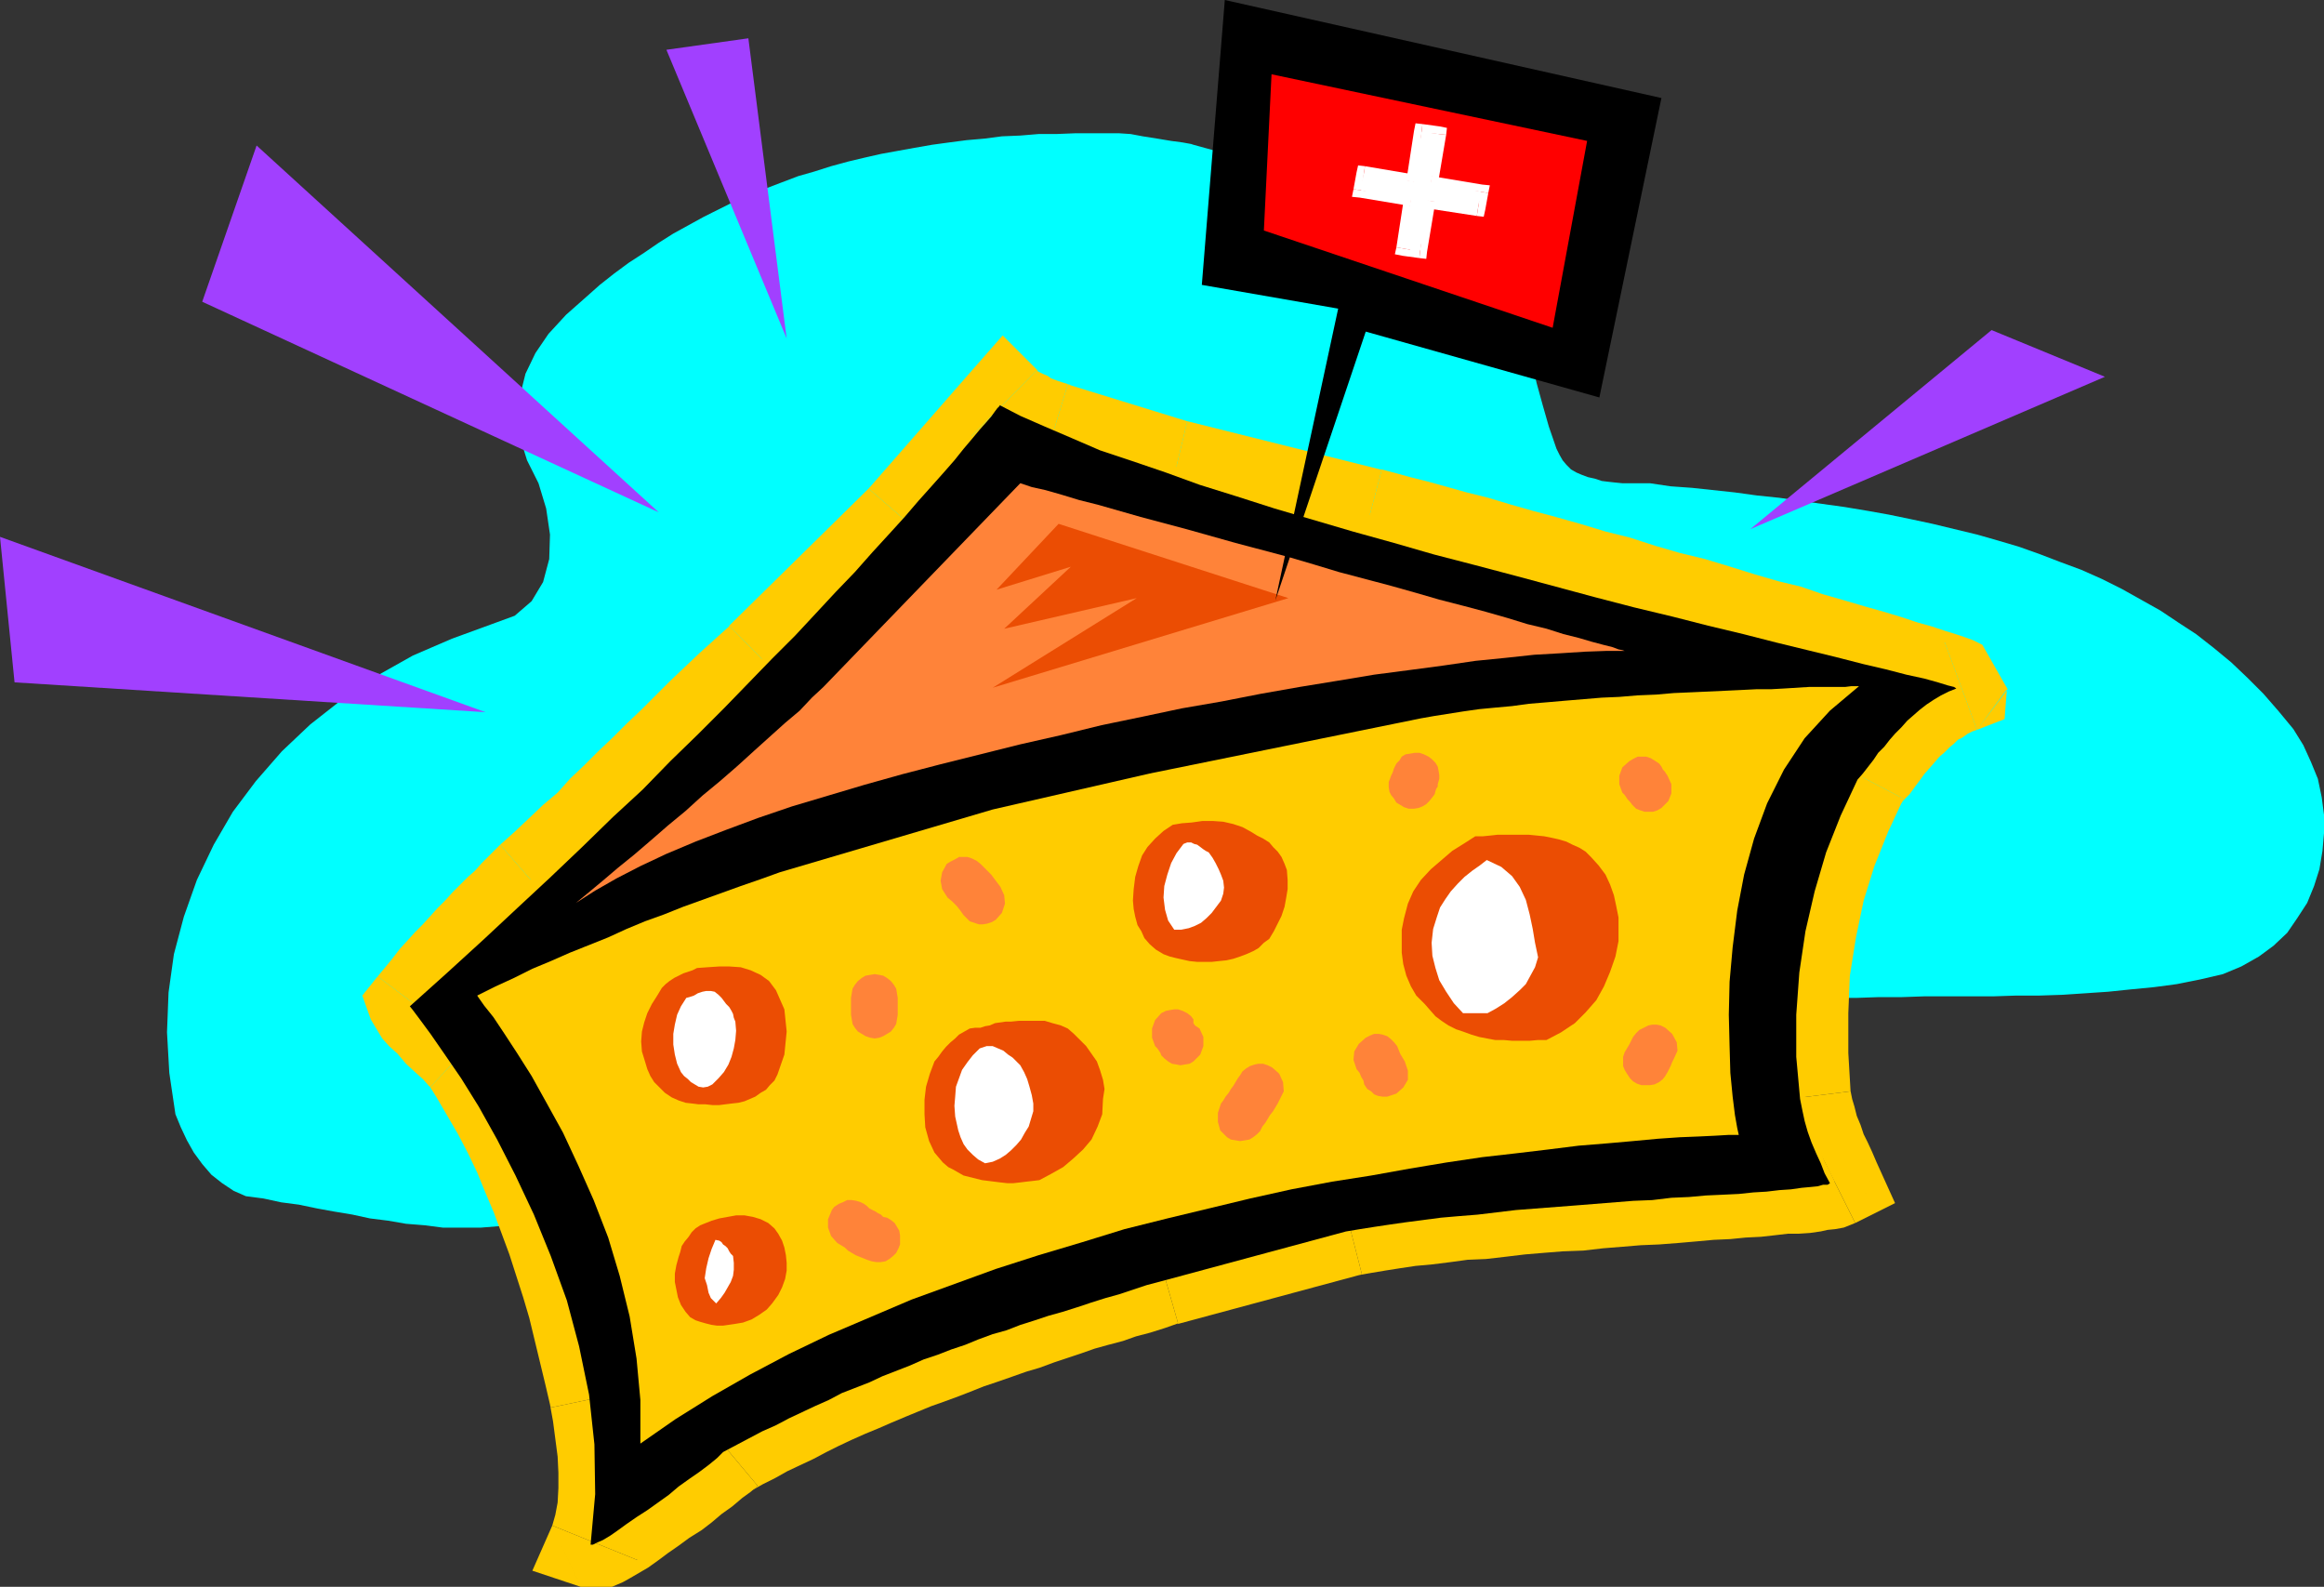 <?xml version="1.0" encoding="UTF-8" standalone="no"?>
<svg
   version="1.0"
   width="129.724mm"
   height="88.564mm"
   id="svg62"
   sodipodi:docname="Cheese - Swiss 1.wmf"
   xmlns:inkscape="http://www.inkscape.org/namespaces/inkscape"
   xmlns:sodipodi="http://sodipodi.sourceforge.net/DTD/sodipodi-0.dtd"
   xmlns="http://www.w3.org/2000/svg"
   xmlns:svg="http://www.w3.org/2000/svg">
  <rect width="100%" height="100%" fill="#333333" stroke="none"/>
  <sodipodi:namedview
     id="namedview62"
     pagecolor="#ffffff"
     bordercolor="#000000"
     borderopacity="0.25"
     inkscape:showpageshadow="2"
     inkscape:pageopacity="0.0"
     inkscape:pagecheckerboard="0"
     inkscape:deskcolor="#d1d1d1"
     inkscape:document-units="mm" />
  <defs
     id="defs1">
    <pattern
       id="WMFhbasepattern"
       patternUnits="userSpaceOnUse"
       width="6"
       height="6"
       x="0"
       y="0" />
  </defs>
  <path
     style="fill:#00ffff;fill-opacity:1;fill-rule:evenodd;stroke:none"
     d="m 234.643,28.11 h -3.878 -3.878 l -4.04,0.162 h -3.717 l -3.878,0.323 -3.878,0.162 -3.717,0.485 -3.717,0.323 -3.717,0.485 -3.555,0.485 -3.717,0.646 -3.555,0.646 -3.555,0.646 -3.555,0.808 -3.394,0.808 -3.555,0.969 -3.555,1.131 -3.394,0.969 -3.394,1.292 -3.394,1.292 -3.232,1.454 -3.394,1.292 -3.232,1.615 -3.232,1.615 -3.232,1.777 -3.232,1.777 -3.07,1.939 -3.07,2.1 -3.232,2.1 -3.07,2.262 -3.07,2.423 -2.909,2.585 -4.202,3.716 -3.717,4.039 -2.747,4.039 -2.101,4.362 -1.131,4.523 -0.485,4.523 0.485,4.523 1.454,4.685 2.424,4.846 1.616,5.331 0.808,5.493 -0.162,5.17 -1.293,4.846 -2.424,4.039 -3.555,3.069 -4.848,1.777 -8.403,3.069 -8.242,3.554 -7.757,4.362 -7.11,4.846 -6.787,5.331 -5.979,5.654 -5.494,6.3 -4.848,6.462 -4.04,6.947 -3.555,7.431 -2.747,7.754 -2.101,7.916 -1.131,8.077 -0.323,8.401 0.485,8.562 1.293,8.724 1.131,2.746 1.293,2.746 1.454,2.585 1.778,2.423 1.939,2.262 2.262,1.777 2.424,1.615 2.586,1.131 3.717,0.485 3.717,0.808 3.717,0.485 3.878,0.808 3.555,0.646 3.878,0.646 3.717,0.808 3.878,0.485 3.717,0.646 4.04,0.323 3.717,0.485 h 4.04 4.04 l 4.04,-0.323 4.04,-0.485 4.04,-0.808 3.717,-1.131 3.555,-1.131 3.394,-1.454 3.555,-1.454 3.232,-1.777 3.232,-1.615 3.232,-1.777 3.394,-1.777 3.232,-1.615 3.07,-1.615 3.394,-1.615 3.232,-1.615 3.555,-1.131 3.394,-1.131 3.555,-0.808 3.717,-0.646 3.717,-0.808 3.717,-0.808 3.878,-0.646 3.878,-0.485 3.878,-0.485 3.878,-0.323 4.04,-0.323 3.717,-0.162 h 4.04 3.878 3.878 l 3.878,0.323 4.04,0.162 3.717,0.323 3.878,0.323 3.555,0.485 2.747,0.485 2.909,0.323 2.747,0.646 2.909,0.485 2.747,0.485 2.747,0.485 2.747,0.323 2.909,0.485 2.747,0.485 2.909,0.485 2.909,0.162 2.747,0.485 2.909,0.162 2.747,0.323 2.747,0.162 2.747,0.162 h 2.909 2.747 2.747 2.586 l 2.747,-0.162 2.586,-0.323 2.747,-0.323 2.586,-0.485 2.586,-0.646 2.586,-0.485 2.586,-0.808 2.424,-0.808 2.586,-1.131 2.262,-0.969 2.424,-1.131 2.424,-1.292 4.525,-2.908 4.686,-2.585 4.686,-2.262 4.686,-2.1 4.686,-1.777 4.686,-1.615 4.686,-1.292 4.686,-1.131 4.848,-0.969 4.686,-0.808 4.848,-0.646 4.686,-0.485 4.686,-0.646 4.848,-0.162 4.686,-0.323 h 5.01 l 4.686,-0.162 h 4.848 l 4.686,-0.162 h 4.848 5.01 4.686 l 4.848,-0.162 h 4.848 l 4.848,-0.162 4.848,-0.323 4.848,-0.323 4.686,-0.485 5.01,-0.485 4.848,-0.646 4.848,-0.969 4.848,-1.131 3.878,-1.615 3.717,-2.1 3.07,-2.262 2.909,-2.746 2.101,-3.069 2.101,-3.231 1.454,-3.554 1.131,-3.554 0.646,-3.877 0.323,-3.716 v -3.877 l -0.485,-3.716 -0.808,-3.877 -1.454,-3.554 -1.616,-3.554 -2.101,-3.393 -3.07,-3.716 -3.232,-3.716 -3.394,-3.393 -3.394,-3.231 -3.717,-3.069 -3.717,-2.908 -3.717,-2.423 -3.878,-2.585 -4.04,-2.262 -4.04,-2.262 -4.202,-2.1 -4.363,-1.939 -4.363,-1.615 -4.202,-1.615 -4.525,-1.615 -4.363,-1.292 -4.525,-1.292 -4.686,-1.131 -4.686,-1.131 -4.525,-0.969 -4.686,-0.969 -4.525,-0.808 -4.848,-0.808 -4.686,-0.646 -4.525,-0.646 -4.525,-0.646 -4.686,-0.485 -4.686,-0.646 -4.525,-0.485 -4.525,-0.485 -4.525,-0.323 -4.363,-0.646 h -1.454 -1.454 -1.454 -1.454 l -1.616,-0.162 -1.454,-0.162 -1.293,-0.162 -1.454,-0.485 -1.454,-0.323 -1.293,-0.485 -1.131,-0.485 -1.131,-0.646 -0.97,-0.969 -0.808,-0.969 -0.646,-1.131 -0.646,-1.292 -1.616,-4.685 -1.293,-4.523 -1.293,-4.685 -0.97,-4.362 -1.293,-4.362 -1.454,-4.039 -1.939,-4.039 -2.424,-3.877 -2.909,-3.877 -3.232,-3.393 -3.232,-3.231 -3.394,-2.585 -3.717,-2.262 -3.878,-1.777 -4.04,-1.777 -4.04,-1.454 -4.202,-1.292 -4.363,-1.292 -4.363,-0.969 -4.525,-1.131 -4.525,-0.969 -4.525,-1.131 -4.686,-1.131 -4.686,-1.292 -0.485,-0.162 -1.778,-0.323 -2.424,-0.323 -2.909,-0.485 -3.07,-0.485 -2.586,-0.485 -2.424,-0.162 z"
     id="path1" />
  <path
     style="fill:#ffcc00;fill-opacity:1;fill-rule:evenodd;stroke:none"
     d="m 111.827,185.62 3.232,-2.908 3.07,-2.746 3.07,-2.908 3.07,-2.908 3.07,-2.908 2.909,-2.908 2.909,-2.908 2.909,-2.908 3.07,-2.908 2.909,-2.908 3.232,-2.908 2.909,-3.069 3.07,-2.908 3.07,-2.908 3.232,-3.069 3.07,-2.746 29.896,-29.563 21.331,-24.394 1.131,0.969 1.131,0.808 1.293,0.646 1.454,0.646 1.293,0.646 1.454,0.485 1.454,0.485 1.454,0.646 25.694,7.916 40.885,10.178 2.909,0.808 3.232,0.808 3.555,0.969 4.04,0.969 4.04,1.292 4.525,1.131 4.686,1.292 4.686,1.454 5.01,1.292 5.171,1.454 5.171,1.454 5.171,1.454 5.333,1.454 5.171,1.615 5.333,1.454 5.333,1.615 5.01,1.292 5.01,1.615 4.848,1.292 4.686,1.454 4.525,1.292 4.202,1.292 4.04,1.131 3.555,1.131 3.394,0.969 2.909,0.969 2.747,0.808 2.101,0.808 1.778,0.485 1.293,0.485 0.97,0.485 0.162,0.162 -1.616,0.646 -1.616,0.808 -1.616,0.969 -1.454,0.969 -1.454,1.131 -1.293,1.131 -1.293,1.292 -1.293,1.292 -1.131,1.292 -1.131,1.454 -1.293,1.292 -1.131,1.454 -1.131,1.454 -0.97,1.454 -1.131,1.292 -1.131,1.454 -3.717,7.431 -3.07,7.916 -2.424,8.077 -1.778,8.562 -1.293,8.562 -0.646,8.885 v 9.047 l 0.646,8.885 0.485,2.262 0.485,2.423 0.808,2.262 0.646,2.262 0.97,2.1 0.808,2.262 1.131,2.1 0.97,2.1 -0.485,0.162 -0.97,0.162 -1.131,0.162 -1.616,0.162 -1.778,0.323 -2.262,0.162 -2.424,0.162 -2.747,0.323 -2.747,0.162 -3.07,0.323 -3.394,0.162 -3.555,0.323 -3.555,0.162 -3.878,0.323 -3.878,0.323 -4.04,0.162 -4.04,0.323 -4.04,0.485 -4.04,0.323 -4.202,0.162 -4.202,0.323 -4.202,0.485 -4.04,0.323 -4.04,0.485 -4.04,0.323 -3.717,0.485 -3.878,0.485 -3.555,0.323 -3.394,0.485 -3.394,0.485 -3.07,0.646 -2.747,0.323 -38.946,10.662 -2.909,0.808 -2.909,0.969 -3.232,0.808 -2.909,0.808 -2.909,1.131 -2.909,0.808 -3.07,0.969 -2.909,0.969 -2.909,0.969 -3.07,0.969 -2.909,0.969 -2.909,1.131 -2.909,0.969 -2.909,0.969 -2.909,1.131 -2.909,1.131 -2.909,1.131 -2.909,0.969 -2.909,1.131 -2.909,1.131 -2.909,1.292 -2.747,1.131 -2.909,1.292 -2.747,1.292 -2.747,1.292 -2.909,1.292 -2.747,1.454 -2.747,1.292 -2.909,1.292 -2.747,1.454 -2.747,1.454 -2.747,1.615 -1.293,1.131 -1.778,1.454 -1.939,1.454 -2.101,1.615 -2.262,1.615 -2.101,1.615 -2.101,1.777 -2.424,1.454 -2.101,1.454 -2.101,1.615 -1.939,1.131 -1.778,1.131 -1.454,0.969 -1.293,0.485 -0.808,0.485 h -0.485 l 1.131,-3.554 0.646,-3.716 0.323,-3.877 v -3.877 l -0.323,-4.039 -0.646,-3.877 -0.485,-3.877 -0.485,-3.716 -0.97,-4.846 -1.293,-4.846 -1.131,-4.685 -1.293,-4.846 -1.293,-4.685 -1.454,-4.685 -1.616,-4.685 -1.616,-4.685 -1.616,-4.523 -1.939,-4.362 -1.939,-4.685 -2.101,-4.362 -2.262,-4.2 -2.424,-4.2 -2.424,-4.2 -2.747,-4.2 -0.323,-0.323 -1.131,-1.131 -1.616,-1.454 -1.939,-1.777 -1.778,-1.939 -1.616,-1.615 -1.131,-1.292 -0.646,-0.646 1.454,-1.939 1.454,-1.777 1.293,-1.615 1.616,-1.777 1.616,-1.615 1.454,-1.615 1.616,-1.615 1.454,-1.615 1.616,-1.615 1.454,-1.615 1.616,-1.454 1.616,-1.777 1.616,-1.454 1.454,-1.615 1.616,-1.615 z"
     id="path2" />
  <path
     style="fill:#ffcc00;fill-opacity:1;fill-rule:evenodd;stroke:none"
     d="m 153.843,131.986 0.323,-0.162 -3.232,2.908 -3.394,3.069 -3.07,2.908 -3.232,3.069 -2.909,2.908 -3.07,3.069 -3.07,2.908 -2.909,2.908 -3.07,2.908 -2.909,2.908 -3.07,2.908 -2.586,2.908 -3.07,2.585 -3.07,2.908 -2.909,2.746 -3.07,2.746 12.766,14.701 3.232,-2.908 3.232,-2.908 3.07,-2.746 3.232,-3.069 3.232,-3.069 2.909,-2.908 2.909,-2.908 2.909,-2.908 2.909,-2.746 3.07,-3.069 3.07,-2.908 2.909,-2.908 2.909,-2.908 3.232,-2.908 2.909,-2.908 3.232,-2.746 0.323,-0.323 z"
     id="path3" />
  <path
     style="fill:#ffcc00;fill-opacity:1;fill-rule:evenodd;stroke:none"
     d="m 183.254,103.068 0.485,-0.485 -29.896,29.402 13.736,14.055 29.896,-29.563 0.485,-0.646 z"
     id="path4" />
  <path
     style="fill:#ffcc00;fill-opacity:1;fill-rule:evenodd;stroke:none"
     d="m 218.806,78.028 -14.221,0.646 -21.331,24.394 14.706,12.762 21.331,-24.394 -14.382,0.646 13.898,-14.055 -7.272,-7.27 -6.949,7.916 z"
     id="path5" />
  <path
     style="fill:#ffcc00;fill-opacity:1;fill-rule:evenodd;stroke:none"
     d="m 225.27,81.098 0.808,0.162 -1.616,-0.485 -1.454,-0.485 -1.293,-0.485 -0.646,-0.485 -1.131,-0.485 -0.646,-0.323 -0.323,-0.162 -0.162,-0.323 -13.898,14.055 1.939,1.615 2.262,1.454 1.778,1.131 1.778,0.969 1.939,0.646 1.616,0.646 1.293,0.485 1.293,0.485 0.808,0.162 z"
     id="path6" />
  <path
     style="fill:#ffcc00;fill-opacity:1;fill-rule:evenodd;stroke:none"
     d="m 250.48,88.852 0.485,0.162 -25.694,-7.916 -5.656,18.578 25.856,8.077 h 0.485 z"
     id="path7" />
  <path
     style="fill:#ffcc00;fill-opacity:1;fill-rule:evenodd;stroke:none"
     d="m 291.526,99.03 h -0.323 l -40.723,-10.178 -4.525,18.901 40.885,10.178 h -0.323 z"
     id="path8" />
  <path
     style="fill:#ffcc00;fill-opacity:1;fill-rule:evenodd;stroke:none"
     d="m 417.089,153.956 6.464,-8.562 -5.333,-9.37 -1.939,-0.969 -1.778,-0.646 -1.939,-0.646 -2.101,-0.646 -2.909,-0.969 -2.909,-0.808 -3.394,-1.131 -3.717,-1.131 -4.04,-1.131 -4.363,-1.292 -4.525,-1.292 -4.686,-1.615 -4.686,-1.131 -5.01,-1.454 -5.171,-1.615 -5.333,-1.615 -5.333,-1.292 -5.01,-1.454 -5.494,-1.777 -5.171,-1.292 -5.333,-1.615 -5.171,-1.454 -4.848,-1.292 -4.525,-1.292 -4.848,-1.454 -4.525,-1.131 -4.04,-1.131 -4.04,-1.131 -3.878,-0.969 -2.909,-0.808 -3.07,-0.808 -5.01,18.901 2.909,0.808 3.394,0.969 3.555,0.969 3.878,0.969 4.202,1.131 4.525,1.292 4.363,1.131 4.848,1.615 5.171,1.292 4.848,1.454 5.171,1.454 5.333,1.454 5.171,1.292 5.333,1.777 5.333,1.454 5.171,1.454 5.01,1.292 5.01,1.615 5.01,1.454 4.363,1.292 4.686,1.292 4.202,1.292 4.04,1.131 3.555,1.131 3.232,0.969 3.07,0.969 2.586,0.808 1.939,0.646 1.778,0.646 0.808,0.323 -0.323,-0.323 -4.848,-8.885 6.464,-8.562 6.787,18.417 5.818,-2.262 0.485,-6.3 z"
     id="path9" />
  <path
     style="fill:#ffcc00;fill-opacity:1;fill-rule:evenodd;stroke:none"
     d="m 401.576,168.496 -0.97,1.615 0.97,-1.292 1.293,-1.292 1.293,-1.777 0.97,-1.292 0.808,-1.131 1.131,-1.292 1.131,-1.292 0.97,-1.131 0.97,-0.808 1.293,-1.292 0.808,-0.646 0.808,-0.808 0.97,-0.485 1.131,-0.808 0.97,-0.485 0.97,-0.323 -6.787,-18.417 -2.262,0.969 -2.424,1.292 -1.939,1.131 -1.778,1.292 -2.101,1.454 -1.939,1.615 -1.293,1.292 -1.616,1.615 -1.293,1.777 -1.293,1.292 -1.293,1.454 -1.454,1.777 -1.131,1.615 -0.808,0.969 -1.131,1.292 -1.131,1.454 -1.131,1.615 1.131,-1.615 -0.646,0.808 -0.485,0.808 z"
     id="path10" />
  <path
     style="fill:#ffcc00;fill-opacity:1;fill-rule:evenodd;stroke:none"
     d="m 390.425,230.207 v 0.162 l -0.485,-8.239 v -8.401 l 0.323,-7.916 1.293,-8.077 1.616,-7.754 2.262,-7.27 2.909,-7.27 3.232,-6.947 -17.291,-9.047 -4.04,8.239 -3.232,8.562 -2.747,9.047 -1.939,9.208 -1.454,9.37 -0.646,9.37 v 9.693 l 0.808,9.531 v 0.162 z"
     id="path11" />
  <path
     style="fill:#ffcc00;fill-opacity:1;fill-rule:evenodd;stroke:none"
     d="m 391.395,257.994 4.525,-12.762 -0.97,-2.262 -0.97,-2.1 -0.808,-1.615 -0.646,-1.939 -0.808,-1.939 -0.485,-1.939 -0.485,-1.615 -0.323,-1.615 -19.392,2.423 0.485,3.069 0.646,3.069 0.97,2.746 0.808,2.423 0.97,2.746 1.293,2.423 0.97,2.262 0.97,1.939 4.525,-12.762 8.726,17.447 8.403,-4.2 -3.878,-8.562 z"
     id="path12" />
  <path
     style="fill:#ffcc00;fill-opacity:1;fill-rule:evenodd;stroke:none"
     d="m 287.324,268.818 -0.646,0.162 2.747,-0.485 2.909,-0.485 3.07,-0.485 3.232,-0.485 3.555,-0.323 3.878,-0.485 3.555,-0.485 3.878,-0.162 4.202,-0.485 4.04,-0.485 3.878,-0.323 4.04,-0.323 4.363,-0.162 4.202,-0.485 4.04,-0.323 3.878,-0.323 3.878,-0.162 4.202,-0.323 3.717,-0.323 3.555,-0.323 3.555,-0.162 3.232,-0.323 3.232,-0.162 2.909,-0.323 2.747,-0.323 h 2.262 l 2.424,-0.162 2.262,-0.323 1.454,-0.323 1.616,-0.162 1.778,-0.323 2.424,-0.969 -8.726,-17.447 1.616,-0.646 h -0.162 l -0.97,0.162 -1.778,0.323 h -1.131 l -2.262,0.162 -2.424,0.323 -2.586,0.323 -2.909,0.162 -2.909,0.162 -3.394,0.162 -3.555,0.323 -3.555,0.162 -3.878,0.485 -3.717,0.162 -4.04,0.162 -4.363,0.323 -4.04,0.485 -3.878,0.323 -4.202,0.162 -4.363,0.323 -4.363,0.485 -4.04,0.485 -3.878,0.323 -4.202,0.485 -4.04,0.485 -3.555,0.485 -3.555,0.323 -3.717,0.485 -3.555,0.485 -3.232,0.646 -2.909,0.485 -0.646,0.162 z"
     id="path13" />
  <path
     style="fill:#ffcc00;fill-opacity:1;fill-rule:evenodd;stroke:none"
     d="m 248.541,279.157 -0.162,0.162 38.946,-10.501 -4.848,-18.901 -38.946,10.501 -0.323,0.162 z"
     id="path14" />
  <path
     style="fill:#ffcc00;fill-opacity:1;fill-rule:evenodd;stroke:none"
     d="m 159.822,313.405 -1.454,1.131 2.586,-1.454 2.586,-1.292 2.586,-1.454 2.747,-1.292 2.747,-1.292 2.747,-1.454 2.586,-1.292 2.747,-1.292 2.909,-1.292 2.747,-1.131 2.586,-1.131 3.07,-1.292 2.747,-1.131 2.747,-1.131 2.747,-0.969 3.07,-1.131 2.909,-1.131 2.424,-0.969 2.909,-0.969 3.232,-1.131 2.747,-0.969 2.747,-0.808 3.07,-1.131 2.909,-0.969 2.909,-0.969 2.747,-0.969 2.909,-0.808 3.07,-0.808 2.747,-0.969 3.07,-0.808 3.07,-0.969 2.747,-0.969 -5.333,-18.578 -2.909,0.808 -2.909,0.969 -3.07,0.808 -3.232,0.969 -2.747,0.969 -2.909,0.808 -3.232,0.969 -3.07,0.969 -2.909,1.131 -2.909,0.808 -3.232,1.131 -2.909,0.969 -2.747,1.131 -3.07,0.808 -3.232,1.292 -2.909,1.131 -2.747,0.969 -3.07,1.292 -3.07,1.131 -2.747,1.292 -2.909,1.131 -3.07,1.131 -3.07,1.454 -2.747,1.292 -2.747,1.292 -3.07,1.292 -2.909,1.292 -2.747,1.454 -2.909,1.454 -2.909,1.454 -2.747,1.454 -2.909,1.615 -1.616,1.131 1.616,-1.131 -0.808,0.485 -0.808,0.646 z"
     id="path15" />
  <path
     style="fill:#ffcc00;fill-opacity:1;fill-rule:evenodd;stroke:none"
     d="m 116.513,321.806 5.979,12.924 h 6.626 l 2.262,-0.969 1.454,-0.808 1.939,-1.131 1.939,-1.131 2.262,-1.615 1.939,-1.454 2.101,-1.454 2.424,-1.777 2.586,-1.615 2.101,-1.615 2.101,-1.777 2.262,-1.615 2.101,-1.777 1.778,-1.292 1.454,-1.292 -12.605,-15.024 -1.293,1.131 -1.778,1.454 -1.778,1.454 -1.778,1.292 -2.262,1.777 -2.262,1.615 -1.939,1.454 -2.101,1.454 -2.262,1.615 -1.939,1.454 -1.778,0.969 -1.454,0.969 -1.293,0.808 -0.808,0.323 0.485,-0.162 5.656,0.162 5.818,12.924 -17.938,-7.27 -4.202,9.531 10.181,3.393 z"
     id="path16" />
  <path
     style="fill:#ffcc00;fill-opacity:1;fill-rule:evenodd;stroke:none"
     d="m 116.19,296.927 -0.162,-0.646 0.646,3.554 0.485,3.716 0.485,3.716 0.162,3.393 v 3.231 l -0.162,3.069 -0.485,2.585 -0.646,2.262 17.938,7.27 1.616,-4.846 1.131,-5.008 0.162,-4.846 v -4.362 l -0.323,-4.685 -0.485,-4.2 -0.485,-3.877 -0.646,-3.716 v -0.646 z"
     id="path17" />
  <path
     style="fill:#ffcc00;fill-opacity:1;fill-rule:evenodd;stroke:none"
     d="m 90.819,229.238 -1.131,-1.615 2.424,3.877 2.262,3.877 2.262,3.877 2.101,4.039 1.939,4.039 1.778,4.362 1.778,4.2 1.616,4.362 1.616,4.362 1.454,4.523 1.454,4.523 1.293,4.362 1.131,4.685 1.131,4.685 1.131,4.685 1.131,4.846 19.23,-4.039 -1.131,-5.008 -1.293,-5.008 -1.131,-4.685 -1.293,-5.008 -1.454,-5.17 -1.454,-4.685 -1.616,-4.846 -1.778,-4.846 -1.778,-4.846 -1.939,-4.685 -2.101,-4.846 -2.262,-4.523 -2.262,-4.523 -2.586,-4.523 -2.747,-4.523 -2.909,-4.362 -1.293,-1.777 1.293,1.777 -0.646,-0.969 -0.646,-0.808 z"
     id="path18" />
  <path
     style="fill:#ffcc00;fill-opacity:1;fill-rule:evenodd;stroke:none"
     d="m 79.669,205.975 -1.454,9.047 2.424,4.039 1.454,1.615 1.778,1.615 1.778,2.1 2.101,1.939 1.454,1.292 1.293,1.454 0.323,0.162 13.574,-14.216 -0.646,-0.485 -0.808,-0.646 -1.616,-1.777 -1.616,-1.615 -1.778,-1.777 -1.616,-1.615 -0.808,-0.969 1.131,2.585 -1.293,9.047 -15.675,-11.793 -3.232,4.039 1.778,5.008 z"
     id="path19" />
  <path
     style="fill:#ffcc00;fill-opacity:1;fill-rule:evenodd;stroke:none"
     d="m 105.525,178.189 -0.808,0.808 -1.454,1.454 -1.616,1.615 -1.454,1.615 -1.454,1.292 -1.616,1.615 -1.616,1.615 -1.616,1.777 -1.616,1.615 -1.454,1.615 -1.616,1.777 -1.616,1.615 -1.454,1.615 -1.778,1.939 -1.616,2.1 -1.454,1.777 -1.616,1.939 15.675,11.793 1.131,-1.615 1.454,-1.777 1.131,-1.454 1.293,-1.292 1.616,-1.777 1.454,-1.615 1.616,-1.454 1.454,-1.615 1.616,-1.615 1.454,-1.292 1.454,-1.615 1.616,-1.777 1.778,-1.777 1.454,-1.454 1.616,-1.615 1.454,-1.777 -0.646,0.646 z"
     id="path20" />
  <path
     style="fill:#000000;fill-opacity:1;fill-rule:evenodd;stroke:none"
     d="m 210.888,85.459 4.363,2.262 5.171,2.262 5.656,2.423 5.979,2.585 6.787,2.262 7.11,2.423 7.11,2.585 7.757,2.423 8.08,2.585 8.242,2.423 8.242,2.423 8.726,2.423 8.403,2.423 8.726,2.262 8.565,2.262 8.403,2.262 8.403,2.262 8.08,2.1 8.08,1.939 7.595,1.939 7.434,1.777 6.949,1.777 6.626,1.615 5.979,1.454 5.656,1.454 4.848,1.131 4.363,1.131 3.717,0.808 2.909,0.808 2.101,0.646 1.293,0.323 0.485,0.323 -1.616,0.646 -1.616,0.808 -1.616,0.969 -1.454,0.969 -1.454,1.131 -1.293,1.131 -1.293,1.131 -1.293,1.454 -1.293,1.292 -1.131,1.292 -1.131,1.454 -1.293,1.292 -0.97,1.454 -1.131,1.454 -1.131,1.454 -1.131,1.292 -3.555,7.593 -3.07,7.754 -2.424,8.239 -1.939,8.401 -1.293,8.724 -0.646,8.885 v 8.885 l 0.808,8.885 0.485,2.423 0.485,2.262 0.646,2.262 0.808,2.262 0.97,2.262 0.97,2.1 0.808,2.1 1.131,2.1 -0.485,0.323 h -0.97 l -1.131,0.323 -1.616,0.162 -1.778,0.162 -2.262,0.323 -2.424,0.162 -2.747,0.323 -2.747,0.162 -3.07,0.323 -3.394,0.162 -3.555,0.162 -3.555,0.323 -3.717,0.162 -4.04,0.485 -4.04,0.162 -4.04,0.323 -4.04,0.323 -4.04,0.323 -4.202,0.323 -4.202,0.323 -4.202,0.323 -4.04,0.485 -4.04,0.485 -4.04,0.323 -3.717,0.323 -3.717,0.485 -3.717,0.485 -3.394,0.485 -3.232,0.485 -3.07,0.485 -2.909,0.485 -38.946,10.501 -3.07,0.808 -2.909,0.969 -2.909,0.969 -2.909,0.808 -3.07,0.969 -2.909,0.969 -3.07,0.969 -2.909,0.808 -2.909,0.969 -3.07,0.969 -2.909,1.131 -2.909,0.808 -3.07,1.131 -2.747,1.131 -2.909,0.969 -2.909,1.131 -2.909,0.969 -2.909,1.292 -2.909,1.131 -2.909,1.131 -2.747,1.292 -2.909,1.131 -2.909,1.131 -2.747,1.454 -2.909,1.292 -2.747,1.292 -2.747,1.292 -2.747,1.454 -2.909,1.292 -2.747,1.454 -2.747,1.454 -2.747,1.454 -1.293,1.292 -1.778,1.454 -1.939,1.454 -2.101,1.454 -2.262,1.615 -2.101,1.777 -2.262,1.615 -2.262,1.615 -2.262,1.454 -2.101,1.454 -1.778,1.292 -1.616,1.131 -1.616,0.969 -1.131,0.485 -0.97,0.485 h -0.485 l 0.97,-10.662 -0.162,-10.501 -1.131,-10.501 -2.101,-10.178 -2.586,-9.693 -3.394,-9.37 -3.555,-8.724 -3.878,-8.239 -3.878,-7.593 -3.878,-6.947 -3.717,-5.977 -3.555,-5.17 -2.909,-4.2 -2.262,-3.069 -1.454,-1.939 -0.646,-0.808 7.918,-7.108 7.434,-6.785 7.272,-6.785 6.949,-6.462 6.787,-6.462 6.464,-6.3 6.302,-5.816 5.818,-5.977 5.818,-5.654 5.494,-5.493 5.171,-5.331 5.01,-5.17 4.848,-4.846 4.363,-4.685 4.202,-4.523 4.04,-4.2 3.717,-4.2 3.555,-3.877 3.232,-3.554 2.909,-3.393 2.747,-3.069 2.586,-2.908 2.262,-2.585 1.939,-2.423 1.778,-2.1 1.616,-1.939 1.293,-1.454 1.131,-1.292 0.808,-1.131 0.485,-0.646 0.485,-0.485 z"
     id="path21" />
  <path
     style="fill:#ffcc00;fill-opacity:1;fill-rule:evenodd;stroke:none"
     d="m 100.677,210.014 3.878,-1.939 3.878,-1.777 3.878,-1.939 3.878,-1.615 4.04,-1.777 4.04,-1.615 4.04,-1.615 3.878,-1.777 3.878,-1.615 4.04,-1.454 4.04,-1.615 4.04,-1.454 4.04,-1.454 4.04,-1.454 4.202,-1.454 4.04,-1.454 44.925,-13.247 33.128,-7.593 57.206,-11.632 2.747,-0.485 3.07,-0.485 3.07,-0.485 3.394,-0.485 3.394,-0.323 3.555,-0.323 3.555,-0.485 3.878,-0.323 3.717,-0.323 3.878,-0.323 3.878,-0.323 3.717,-0.162 3.878,-0.323 3.878,-0.162 3.717,-0.323 3.717,-0.162 3.555,-0.162 3.555,-0.162 3.394,-0.162 3.232,-0.162 h 3.07 l 2.909,-0.162 2.586,-0.162 2.586,-0.162 h 2.424 1.939 1.778 1.454 l 1.293,-0.162 h 0.808 0.485 0.323 l -6.141,5.17 -5.333,5.816 -4.363,6.624 -3.555,7.108 -2.747,7.431 -2.101,7.593 -1.454,7.593 -0.97,7.754 -0.646,7.27 -0.162,6.947 0.162,6.624 0.162,5.654 0.485,5.008 0.485,3.877 0.485,2.746 0.323,1.454 h -2.262 l -2.747,0.162 -3.394,0.162 -4.04,0.162 -4.686,0.323 -5.171,0.485 -5.494,0.485 -5.979,0.485 -6.464,0.808 -6.787,0.808 -7.11,0.808 -7.595,1.131 -7.757,1.292 -8.08,1.454 -8.242,1.292 -8.565,1.615 -8.726,1.939 -8.726,2.1 -8.726,2.1 -9.05,2.262 -8.888,2.746 -9.211,2.746 -9.05,2.908 -8.888,3.231 -8.888,3.231 -8.726,3.716 -8.726,3.716 -8.403,4.039 -8.242,4.362 -7.918,4.523 -7.757,4.846 -7.434,5.17 v -9.208 l -0.808,-8.724 -1.454,-8.885 -2.101,-8.562 -2.424,-8.077 -3.07,-7.916 -3.232,-7.27 -3.232,-6.947 -3.394,-6.139 -3.232,-5.816 -3.07,-4.846 -2.747,-4.2 -2.262,-3.393 -1.939,-2.423 -1.131,-1.615 z"
     id="path22" />
  <path
     style="fill:#eb4d03;fill-opacity:1;fill-rule:evenodd;stroke:none"
     d="m 147.056,204.198 2.262,-0.162 2.424,-0.162 h 2.101 l 2.424,0.162 2.101,0.646 2.101,0.969 1.778,1.292 1.454,1.939 1.778,4.039 0.485,4.685 -0.485,4.846 -1.454,4.2 -0.646,1.292 -0.97,0.969 -0.808,0.969 -1.131,0.646 -1.131,0.808 -1.131,0.485 -1.131,0.485 -1.293,0.323 -1.454,0.162 -1.293,0.162 -1.293,0.162 h -1.454 l -1.454,-0.162 h -1.454 l -1.293,-0.162 -1.454,-0.162 -1.454,-0.485 -1.454,-0.646 -1.454,-0.969 -1.131,-1.131 -1.131,-1.131 -0.808,-1.292 -0.646,-1.454 -0.485,-1.615 -0.646,-2.1 -0.162,-2.1 0.162,-2.1 0.485,-1.939 0.646,-1.939 0.97,-1.939 1.131,-1.777 0.97,-1.615 0.808,-0.808 0.808,-0.646 0.97,-0.646 0.97,-0.485 0.97,-0.485 0.97,-0.323 0.97,-0.323 z"
     id="path23" />
  <path
     style="fill:#ff8339;fill-opacity:1;fill-rule:evenodd;stroke:none"
     d="m 173.72,144.909 41.531,-42.972 2.424,0.808 2.909,0.646 3.394,0.969 3.717,1.131 3.878,0.969 4.525,1.292 4.525,1.292 4.848,1.292 4.848,1.292 5.171,1.454 5.171,1.454 5.494,1.454 5.494,1.454 5.494,1.615 5.333,1.615 5.494,1.454 5.494,1.454 5.171,1.454 5.01,1.454 5.01,1.292 4.848,1.292 4.525,1.292 4.202,1.292 4.04,0.969 3.555,1.131 3.232,0.808 2.747,0.808 2.424,0.646 1.939,0.485 1.293,0.485 0.808,0.162 0.485,0.162 h -3.878 l -4.525,0.162 -5.01,0.323 -5.656,0.323 -5.979,0.646 -6.464,0.646 -6.626,0.969 -7.272,0.969 -7.434,0.969 -7.757,1.292 -7.918,1.292 -8.242,1.454 -8.242,1.615 -8.403,1.454 -8.403,1.777 -8.565,1.777 -8.565,2.1 -8.565,1.939 -8.403,2.1 -8.403,2.1 -8.08,2.1 -8.08,2.262 -7.595,2.262 -7.595,2.262 -7.11,2.423 -6.949,2.585 -6.302,2.423 -6.141,2.585 -5.494,2.585 -5.01,2.585 -4.525,2.585 -4.04,2.585 2.747,-2.262 2.909,-2.423 3.232,-2.746 3.394,-2.746 3.394,-2.908 3.717,-3.231 3.717,-3.069 3.555,-3.231 3.717,-3.069 3.717,-3.231 3.555,-3.231 3.232,-2.908 3.232,-2.908 3.07,-2.585 2.586,-2.746 z"
     id="path24" />
  <path
     style="fill:#ffffff;fill-opacity:1;fill-rule:evenodd;stroke:none"
     d="m 144.793,210.498 0.646,-0.162 0.97,-0.323 0.808,-0.485 0.97,-0.323 0.808,-0.162 h 0.97 l 0.808,0.162 0.808,0.646 0.646,0.646 0.485,0.646 0.485,0.646 0.646,0.646 0.485,0.808 0.323,0.646 0.162,0.808 0.323,0.808 0.162,1.939 -0.162,1.939 -0.323,1.777 -0.485,1.777 -0.646,1.615 -0.97,1.615 -1.131,1.292 -1.293,1.292 -0.97,0.485 -0.97,0.162 -0.97,-0.162 -0.808,-0.485 -0.808,-0.485 -0.646,-0.646 -0.808,-0.646 -0.646,-0.808 -0.808,-1.777 -0.485,-1.939 -0.323,-2.1 v -2.262 l 0.323,-1.939 0.485,-2.1 0.808,-1.777 z"
     id="path25" />
  <path
     style="fill:#eb4d03;fill-opacity:1;fill-rule:evenodd;stroke:none"
     d="m 148.51,258.155 1.616,-0.646 1.616,-0.485 1.778,-0.323 1.778,-0.323 h 1.778 l 1.778,0.323 1.616,0.485 1.616,0.808 1.293,1.131 0.808,1.131 0.808,1.454 0.485,1.454 0.323,1.615 0.162,1.615 v 1.615 l -0.323,1.777 -0.646,1.777 -0.808,1.615 -1.293,1.777 -1.131,1.292 -1.616,1.131 -1.616,0.969 -1.778,0.646 -1.939,0.323 -1.131,0.162 -1.131,0.162 h -1.293 l -1.131,-0.162 -1.293,-0.323 -1.131,-0.323 -0.97,-0.323 -1.131,-0.646 -0.97,-1.131 -0.97,-1.454 -0.646,-1.615 -0.323,-1.615 -0.323,-1.615 V 268.656 l 0.323,-1.777 0.485,-1.777 0.323,-0.969 0.323,-1.292 0.646,-0.969 0.808,-0.969 0.646,-0.969 0.808,-0.808 0.97,-0.646 z"
     id="path26" />
  <path
     style="fill:#ffffff;fill-opacity:1;fill-rule:evenodd;stroke:none"
     d="m 150.934,261.548 0.808,0.162 0.485,0.323 0.323,0.485 0.485,0.323 0.485,0.485 0.323,0.646 0.323,0.485 0.485,0.485 0.162,1.454 v 1.454 l -0.162,1.292 -0.485,1.292 -0.646,1.131 -0.646,1.131 -0.808,1.131 -0.97,1.131 -1.131,-1.131 -0.485,-1.131 -0.323,-1.615 -0.485,-1.454 0.323,-2.1 0.485,-2.1 0.646,-1.939 z"
     id="path27" />
  <path
     style="fill:#eb4d03;fill-opacity:1;fill-rule:evenodd;stroke:none"
     d="m 204.585,216.96 1.131,-0.162 h 1.131 l 0.97,-0.323 0.97,-0.162 1.131,-0.485 1.131,-0.162 1.131,-0.162 h 1.131 l 1.616,-0.162 h 1.778 1.939 1.778 l 1.616,0.485 1.778,0.485 1.454,0.646 1.293,1.131 1.293,1.292 1.293,1.292 1.131,1.615 1.131,1.615 0.646,1.777 0.646,2.1 0.323,1.939 -0.323,2.1 -0.162,3.231 -0.97,2.585 -1.293,2.746 -1.778,2.1 -2.101,1.939 -2.101,1.777 -2.586,1.454 -2.424,1.292 -1.293,0.162 -1.454,0.162 -1.293,0.162 -1.454,0.162 h -1.293 l -1.454,-0.162 -1.293,-0.162 -1.293,-0.162 -1.293,-0.162 -1.293,-0.323 -1.293,-0.323 -1.293,-0.323 -1.131,-0.646 -1.131,-0.646 -0.97,-0.485 -1.131,-0.969 -1.778,-2.1 -1.131,-2.423 -0.808,-2.908 -0.162,-2.746 v -3.069 l 0.323,-2.746 0.808,-2.746 0.97,-2.585 0.808,-0.969 0.808,-1.131 0.808,-0.969 0.97,-0.969 0.97,-0.808 0.808,-0.808 1.131,-0.646 z"
     id="path28" />
  <path
     style="fill:#ffffff;fill-opacity:1;fill-rule:evenodd;stroke:none"
     d="m 206.686,221.161 1.454,-0.485 h 1.293 l 1.131,0.485 1.131,0.485 0.97,0.808 0.97,0.646 0.808,0.808 0.808,0.808 0.808,1.454 0.646,1.454 0.485,1.615 0.485,1.777 0.323,1.777 v 1.615 l -0.485,1.615 -0.485,1.615 -0.808,1.292 -0.808,1.454 -0.97,1.131 -1.131,1.131 -1.131,0.969 -1.293,0.808 -1.454,0.646 -1.616,0.323 -1.454,-0.808 -1.131,-0.969 -1.131,-1.131 -0.808,-1.131 -0.646,-1.454 -0.485,-1.454 -0.323,-1.454 -0.323,-1.454 -0.162,-2.262 0.162,-1.939 0.162,-2.1 0.646,-1.777 0.646,-1.777 1.131,-1.615 1.131,-1.454 z"
     id="path29" />
  <path
     style="fill:#eb4d03;fill-opacity:1;fill-rule:evenodd;stroke:none"
     d="m 247.409,173.988 1.939,-0.323 2.101,-0.162 2.262,-0.323 h 2.101 l 2.262,0.162 2.101,0.485 1.939,0.646 1.778,0.969 1.293,0.808 1.293,0.646 1.293,0.808 0.808,0.969 0.97,0.969 0.808,1.131 0.646,1.454 0.485,1.292 0.162,2.1 v 1.939 l -0.323,1.939 -0.323,1.777 -0.646,1.939 -0.808,1.615 -0.808,1.615 -0.97,1.615 -1.131,0.808 -1.131,1.131 -1.131,0.646 -1.454,0.646 -1.293,0.485 -1.454,0.485 -1.454,0.323 -1.616,0.162 -1.454,0.162 h -1.616 -1.454 l -1.616,-0.162 -1.454,-0.323 -1.454,-0.323 -1.293,-0.323 -1.293,-0.485 -1.616,-0.969 -1.293,-1.131 -1.131,-1.292 -0.646,-1.454 -0.808,-1.292 -0.485,-1.777 -0.323,-1.615 -0.162,-1.777 0.162,-2.423 0.323,-2.585 0.646,-2.262 0.808,-2.262 1.131,-1.777 1.616,-1.777 1.778,-1.615 z"
     id="path30" />
  <path
     style="fill:#ffffff;fill-opacity:1;fill-rule:evenodd;stroke:none"
     d="m 249.672,178.027 0.808,-0.323 h 0.808 l 0.646,0.323 0.646,0.162 0.646,0.485 0.646,0.485 0.485,0.323 0.646,0.323 0.808,1.131 0.646,1.131 0.646,1.292 0.485,1.131 0.485,1.292 0.162,1.454 -0.162,1.292 -0.485,1.454 -0.97,1.292 -0.97,1.292 -1.131,1.131 -1.131,0.969 -1.293,0.646 -1.293,0.485 -1.616,0.323 h -1.454 l -1.293,-1.939 -0.646,-2.262 -0.323,-2.585 0.162,-2.423 0.646,-2.423 0.808,-2.423 1.131,-2.1 z"
     id="path31" />
  <path
     style="fill:#eb4d03;fill-opacity:1;fill-rule:evenodd;stroke:none"
     d="m 311.241,176.412 h 1.616 l 1.616,-0.162 1.454,-0.162 h 1.616 1.778 1.616 1.616 l 1.616,0.162 1.616,0.162 1.616,0.323 1.454,0.323 1.616,0.485 1.293,0.646 1.454,0.646 1.293,0.808 1.131,1.131 1.616,1.777 1.454,1.939 0.97,2.1 0.808,2.262 0.485,2.262 0.485,2.423 v 2.423 2.585 l -0.646,3.231 -1.131,3.231 -1.293,3.069 -1.616,2.908 -2.262,2.585 -2.262,2.262 -2.909,1.939 -3.07,1.615 h -1.778 l -1.778,0.162 h -1.939 -1.778 l -1.778,-0.162 h -1.778 l -1.778,-0.323 -1.616,-0.323 -1.616,-0.485 -1.778,-0.646 -1.454,-0.485 -1.616,-0.808 -1.454,-0.969 -1.293,-0.969 -1.131,-1.292 -1.131,-1.292 -1.778,-1.777 -1.131,-1.939 -0.97,-2.262 -0.646,-2.423 -0.323,-2.423 v -2.423 -2.423 l 0.485,-2.423 0.808,-3.069 1.131,-2.585 1.616,-2.423 2.101,-2.262 2.262,-1.939 2.262,-1.939 2.586,-1.615 z"
     id="path32" />
  <path
     style="fill:#ffffff;fill-opacity:1;fill-rule:evenodd;stroke:none"
     d="m 313.665,181.42 3.07,1.454 2.262,1.939 1.616,2.262 1.293,2.746 0.808,3.069 0.646,3.069 0.485,2.908 0.646,3.069 -0.646,2.1 -0.97,1.777 -0.97,1.777 -1.293,1.292 -1.616,1.454 -1.616,1.292 -1.778,1.131 -1.778,0.969 h -5.171 l -1.939,-2.1 -1.616,-2.423 -1.454,-2.423 -0.808,-2.585 -0.646,-2.585 -0.162,-2.746 0.323,-2.908 0.808,-2.585 0.646,-1.939 1.131,-1.777 1.131,-1.615 1.454,-1.615 1.454,-1.454 1.616,-1.292 1.616,-1.131 z"
     id="path33" />
  <path
     style="fill:#ff8339;fill-opacity:1;fill-rule:evenodd;stroke:none"
     d="m 199.899,189.335 0.97,0.808 0.97,0.969 0.646,0.808 0.808,1.131 0.646,0.646 0.646,0.646 0.97,0.323 0.97,0.323 h 0.808 l 0.97,-0.162 0.97,-0.323 0.808,-0.485 1.293,-1.454 0.646,-1.939 -0.162,-1.777 -0.808,-1.777 -0.485,-0.646 -0.485,-0.646 -0.485,-0.646 -0.485,-0.646 -0.485,-0.485 -0.646,-0.646 -0.646,-0.646 -0.485,-0.485 -0.808,-0.646 -0.97,-0.485 -0.97,-0.323 h -0.808 -0.97 l -0.808,0.485 -0.97,0.485 -0.808,0.485 -0.97,1.777 -0.323,1.777 0.323,1.777 z"
     id="path34" />
  <path
     style="fill:#ff8339;fill-opacity:1;fill-rule:evenodd;stroke:none"
     d="m 179.537,210.498 v 0.969 0.808 0.969 0.808 l 0.162,0.969 0.162,0.969 0.485,0.808 0.646,0.808 0.808,0.485 0.808,0.485 0.97,0.323 0.97,0.162 0.97,-0.162 0.808,-0.323 0.808,-0.485 0.808,-0.485 0.646,-0.808 0.485,-0.808 0.162,-0.969 0.162,-0.969 v -0.808 -0.969 -0.808 -0.969 l -0.162,-0.969 -0.162,-0.969 -0.485,-0.808 -0.646,-0.808 -0.808,-0.646 -0.808,-0.485 -0.808,-0.162 -0.97,-0.162 -0.97,0.162 -0.97,0.162 -0.808,0.485 -0.808,0.646 -0.646,0.808 -0.485,0.808 -0.162,0.969 z"
     id="path35" />
  <path
     style="fill:#ff8339;fill-opacity:1;fill-rule:evenodd;stroke:none"
     d="m 176.629,262.194 0.808,0.485 0.808,0.485 0.646,0.646 0.808,0.485 0.808,0.485 0.808,0.323 0.808,0.323 0.808,0.323 0.97,0.323 0.97,0.162 h 0.97 l 0.97,-0.162 0.808,-0.485 0.808,-0.646 0.646,-0.646 0.485,-0.969 0.323,-0.808 v -0.969 -0.969 l -0.162,-0.969 -0.485,-0.808 -0.485,-0.808 -0.808,-0.646 -0.808,-0.485 -0.808,-0.162 -0.485,-0.485 -0.646,-0.323 -0.485,-0.323 -0.646,-0.323 -0.646,-0.323 -0.485,-0.485 -0.646,-0.485 -0.646,-0.323 -0.97,-0.323 -0.97,-0.162 h -0.97 l -0.97,0.485 -0.808,0.323 -0.97,0.646 -0.485,0.646 -0.808,1.939 v 1.777 l 0.646,1.777 z"
     id="path36" />
  <path
     style="fill:#ff8339;fill-opacity:1;fill-rule:evenodd;stroke:none"
     d="m 261.63,226.815 -0.485,0.646 -0.485,0.808 -0.485,0.808 -0.485,0.646 -0.485,0.808 -0.646,0.808 -0.485,0.808 -0.485,0.646 -0.646,1.939 v 1.939 l 0.485,1.777 1.454,1.454 0.808,0.485 0.97,0.162 0.97,0.162 0.97,-0.162 0.97,-0.162 0.808,-0.485 0.808,-0.646 0.646,-0.646 0.485,-0.969 0.646,-0.808 0.485,-0.808 0.485,-0.808 0.646,-0.808 0.485,-0.808 0.485,-0.808 0.485,-0.969 0.808,-1.615 -0.162,-1.939 -0.808,-1.777 -1.454,-1.292 -0.97,-0.485 -0.97,-0.323 h -0.97 l -0.808,0.162 -0.97,0.323 -0.808,0.485 -0.808,0.646 z"
     id="path37" />
  <path
     style="fill:#ff8339;fill-opacity:1;fill-rule:evenodd;stroke:none"
     d="m 243.693,220.676 0.485,0.485 0.323,0.485 0.323,0.485 0.162,0.485 0.646,0.646 0.808,0.646 0.808,0.485 0.97,0.162 0.808,0.162 0.97,-0.162 0.97,-0.162 0.808,-0.485 1.454,-1.454 0.646,-1.777 v -1.939 l -0.808,-1.777 -0.485,-0.323 -0.485,-0.323 -0.323,-0.485 v -0.808 l -0.485,-0.646 -0.808,-0.646 -0.97,-0.485 -0.97,-0.323 h -0.808 l -0.97,0.162 -0.808,0.162 -0.97,0.485 -1.293,1.454 -0.646,1.777 v 1.939 z"
     id="path38" />
  <path
     style="fill:#ff8339;fill-opacity:1;fill-rule:evenodd;stroke:none"
     d="m 294.112,162.034 -0.162,0.485 -0.162,0.485 -0.323,0.646 -0.162,0.485 -0.323,0.808 v 1.131 l 0.162,0.969 0.323,0.646 0.646,0.808 0.485,0.808 0.808,0.485 0.808,0.485 0.97,0.323 h 1.131 l 0.97,-0.162 0.808,-0.323 0.808,-0.485 0.646,-0.646 0.646,-0.808 0.485,-0.646 0.162,-0.646 0.162,-0.485 0.323,-0.485 v -0.485 l 0.323,-1.131 v -0.808 l -0.162,-0.969 -0.162,-0.808 -0.485,-0.808 -0.808,-0.808 -0.646,-0.485 -0.97,-0.485 -0.97,-0.323 h -0.97 l -0.97,0.162 -0.97,0.162 -0.808,0.485 -0.485,0.808 -0.646,0.646 z"
     id="path39" />
  <path
     style="fill:#ff8339;fill-opacity:1;fill-rule:evenodd;stroke:none"
     d="m 286.193,225.522 0.646,0.808 0.323,0.808 0.485,0.808 0.162,0.808 0.646,0.969 0.808,0.485 0.646,0.646 0.808,0.323 0.97,0.162 h 0.97 l 0.97,-0.323 0.97,-0.323 1.454,-1.292 0.97,-1.615 v -1.939 l -0.646,-1.939 -0.485,-0.808 -0.485,-0.808 -0.323,-0.808 -0.323,-0.808 -0.646,-0.808 -0.646,-0.646 -0.808,-0.646 -0.97,-0.323 -0.808,-0.162 h -0.97 l -0.808,0.323 -0.97,0.485 -1.454,1.292 -0.97,1.615 -0.162,1.777 z"
     id="path40" />
  <path
     style="fill:#ff8339;fill-opacity:1;fill-rule:evenodd;stroke:none"
     d="m 342.268,167.203 0.485,0.485 0.323,0.485 0.323,0.485 0.485,0.485 0.485,0.646 0.808,0.808 0.808,0.323 0.97,0.323 h 0.97 0.808 l 0.97,-0.323 0.808,-0.485 1.454,-1.454 0.646,-1.615 v -1.939 l -0.808,-1.777 -0.323,-0.485 -0.323,-0.485 -0.323,-0.323 -0.323,-0.646 -0.485,-0.646 -0.97,-0.646 -0.808,-0.485 -0.97,-0.323 h -0.97 -0.808 l -0.97,0.485 -0.808,0.485 -1.454,1.292 -0.646,1.777 v 1.777 z"
     id="path41" />
  <path
     style="fill:#ff8339;fill-opacity:1;fill-rule:evenodd;stroke:none"
     d="m 344.531,218.737 -0.323,0.646 -0.485,0.969 -0.485,0.808 -0.485,0.808 -0.323,0.969 v 0.969 0.969 l 0.323,0.808 0.485,0.808 0.646,0.969 0.646,0.646 0.808,0.485 0.97,0.323 h 0.97 0.808 l 0.97,-0.162 0.97,-0.485 0.808,-0.646 0.485,-0.646 0.485,-0.808 0.323,-0.646 0.323,-0.646 0.323,-0.808 0.323,-0.646 0.808,-1.777 -0.162,-1.777 -0.97,-1.777 -1.454,-1.292 -0.97,-0.485 -0.808,-0.162 h -0.97 l -0.808,0.162 -0.97,0.485 -0.97,0.485 -0.646,0.646 z"
     id="path42" />
  <path
     style="fill:#eb4d03;fill-opacity:1;fill-rule:evenodd;stroke:none"
     d="m 223.331,110.5 48.48,15.67 -62.378,18.901 30.381,-18.901 -27.957,6.462 14.059,-13.085 -15.675,4.846 z"
     id="path43" />
  <path
     style="fill:#000000;fill-opacity:1;fill-rule:evenodd;stroke:none"
     d="M 282.315,65.104 269.064,126.654 288.132,69.951 337.42,83.844 350.51,20.678 258.398,0 l -4.848,60.096 z"
     id="path44" />
  <path
     style="fill:#a140ff;fill-opacity:1;fill-rule:evenodd;stroke:none"
     d="M 54.136,30.694 42.662,63.65 138.976,108.076 Z"
     id="path45" />
  <path
     style="fill:#a140ff;fill-opacity:1;fill-rule:evenodd;stroke:none"
     d="M 165.963,71.405 140.592,10.501 157.883,8.077 Z"
     id="path46" />
  <path
     style="fill:#a140ff;fill-opacity:1;fill-rule:evenodd;stroke:none"
     d="m 369.256,111.63 50.904,-42.003 23.917,9.854 z"
     id="path47" />
  <path
     style="fill:#a140ff;fill-opacity:1;fill-rule:evenodd;stroke:none"
     d="M 102.454,150.241 3.07,143.94 0,113.246 Z"
     id="path48" />
  <path
     style="fill:#ff0000;fill-opacity:1;fill-rule:evenodd;stroke:none"
     d="m 268.256,15.67 -1.616,32.956 60.923,20.517 7.272,-39.418 z"
     id="path49" />
  <path
     style="fill:#ffffff;fill-opacity:1;fill-rule:evenodd;stroke:none"
     d="m 299.929,27.786 3.555,0.485 -1.616,10.501 10.504,1.615 -0.646,3.554 -10.504,-1.615 -1.616,10.501 -3.555,-0.485 1.616,-10.501 -10.504,-1.615 0.485,-3.554 10.666,1.615 z"
     id="path50" />
  <path
     style="fill:#ffffff;fill-opacity:1;fill-rule:evenodd;stroke:none"
     d="m 305.1,28.433 -1.454,-1.777 -3.555,-0.485 -0.323,3.069 3.555,0.646 -1.454,-1.777 3.232,0.323 0.162,-1.454 -1.616,-0.323 z"
     id="path51" />
  <path
     style="fill:#ffffff;fill-opacity:1;fill-rule:evenodd;stroke:none"
     d="m 302.03,37.156 1.293,1.777 1.778,-10.501 -3.232,-0.323 -1.616,10.501 1.293,1.777 -1.293,-1.777 -0.162,1.454 1.454,0.323 z"
     id="path52" />
  <path
     style="fill:#ffffff;fill-opacity:1;fill-rule:evenodd;stroke:none"
     d="m 313.988,40.71 -1.293,-1.777 -10.666,-1.777 -0.485,3.231 10.666,1.615 -1.293,-1.777 3.07,0.485 0.323,-1.615 -1.616,-0.162 z"
     id="path53" />
  <path
     style="fill:#ffffff;fill-opacity:1;fill-rule:evenodd;stroke:none"
     d="m 311.564,45.557 1.778,-1.292 0.646,-3.554 -3.07,-0.485 -0.646,3.554 1.778,-1.292 -0.485,3.069 1.454,0.162 0.323,-1.454 z"
     id="path54" />
  <path
     style="fill:#ffffff;fill-opacity:1;fill-rule:evenodd;stroke:none"
     d="m 302.838,42.487 -1.778,1.454 10.504,1.615 0.485,-3.069 -10.504,-1.615 -1.778,1.292 1.778,-1.292 -1.616,-0.323 -0.162,1.615 z"
     id="path55" />
  <path
     style="fill:#ffffff;fill-opacity:1;fill-rule:evenodd;stroke:none"
     d="m 299.444,54.442 1.616,-1.292 1.778,-10.662 -3.07,-0.323 -1.778,10.501 1.778,-1.292 -0.323,3.069 1.454,0.162 0.162,-1.454 z"
     id="path56" />
  <path
     style="fill:#ffffff;fill-opacity:1;fill-rule:evenodd;stroke:none"
     d="m 294.596,52.18 1.293,1.777 3.555,0.485 0.323,-3.069 -3.555,-0.485 1.293,1.777 -2.909,-0.485 -0.323,1.454 1.616,0.323 z"
     id="path57" />
  <path
     style="fill:#ffffff;fill-opacity:1;fill-rule:evenodd;stroke:none"
     d="m 297.505,43.457 -1.293,-1.777 -1.616,10.501 2.909,0.485 1.778,-10.501 -1.293,-1.777 1.293,1.777 0.162,-1.615 -1.454,-0.162 z"
     id="path58" />
  <path
     style="fill:#ffffff;fill-opacity:1;fill-rule:evenodd;stroke:none"
     d="m 285.547,39.903 1.293,1.777 10.666,1.777 0.485,-3.069 -10.666,-1.777 1.454,1.777 -3.232,-0.485 -0.323,1.615 1.616,0.162 z"
     id="path59" />
  <path
     style="fill:#ffffff;fill-opacity:1;fill-rule:evenodd;stroke:none"
     d="m 287.971,35.056 -1.778,1.292 -0.646,3.554 3.232,0.485 0.485,-3.554 -1.778,1.292 0.485,-3.069 -1.454,-0.162 -0.323,1.454 z"
     id="path60" />
  <path
     style="fill:#ffffff;fill-opacity:1;fill-rule:evenodd;stroke:none"
     d="m 296.697,38.126 1.778,-1.292 -10.504,-1.777 -0.485,3.069 10.504,1.777 1.778,-1.292 -1.778,1.292 1.616,0.162 0.162,-1.454 z"
     id="path61" />
  <path
     style="fill:#ffffff;fill-opacity:1;fill-rule:evenodd;stroke:none"
     d="m 300.091,26.171 -1.778,1.454 -1.616,10.501 3.07,0.485 1.778,-10.501 -1.778,1.131 0.323,-3.069 -1.454,-0.162 -0.323,1.615 z"
     id="path62" />
</svg>
